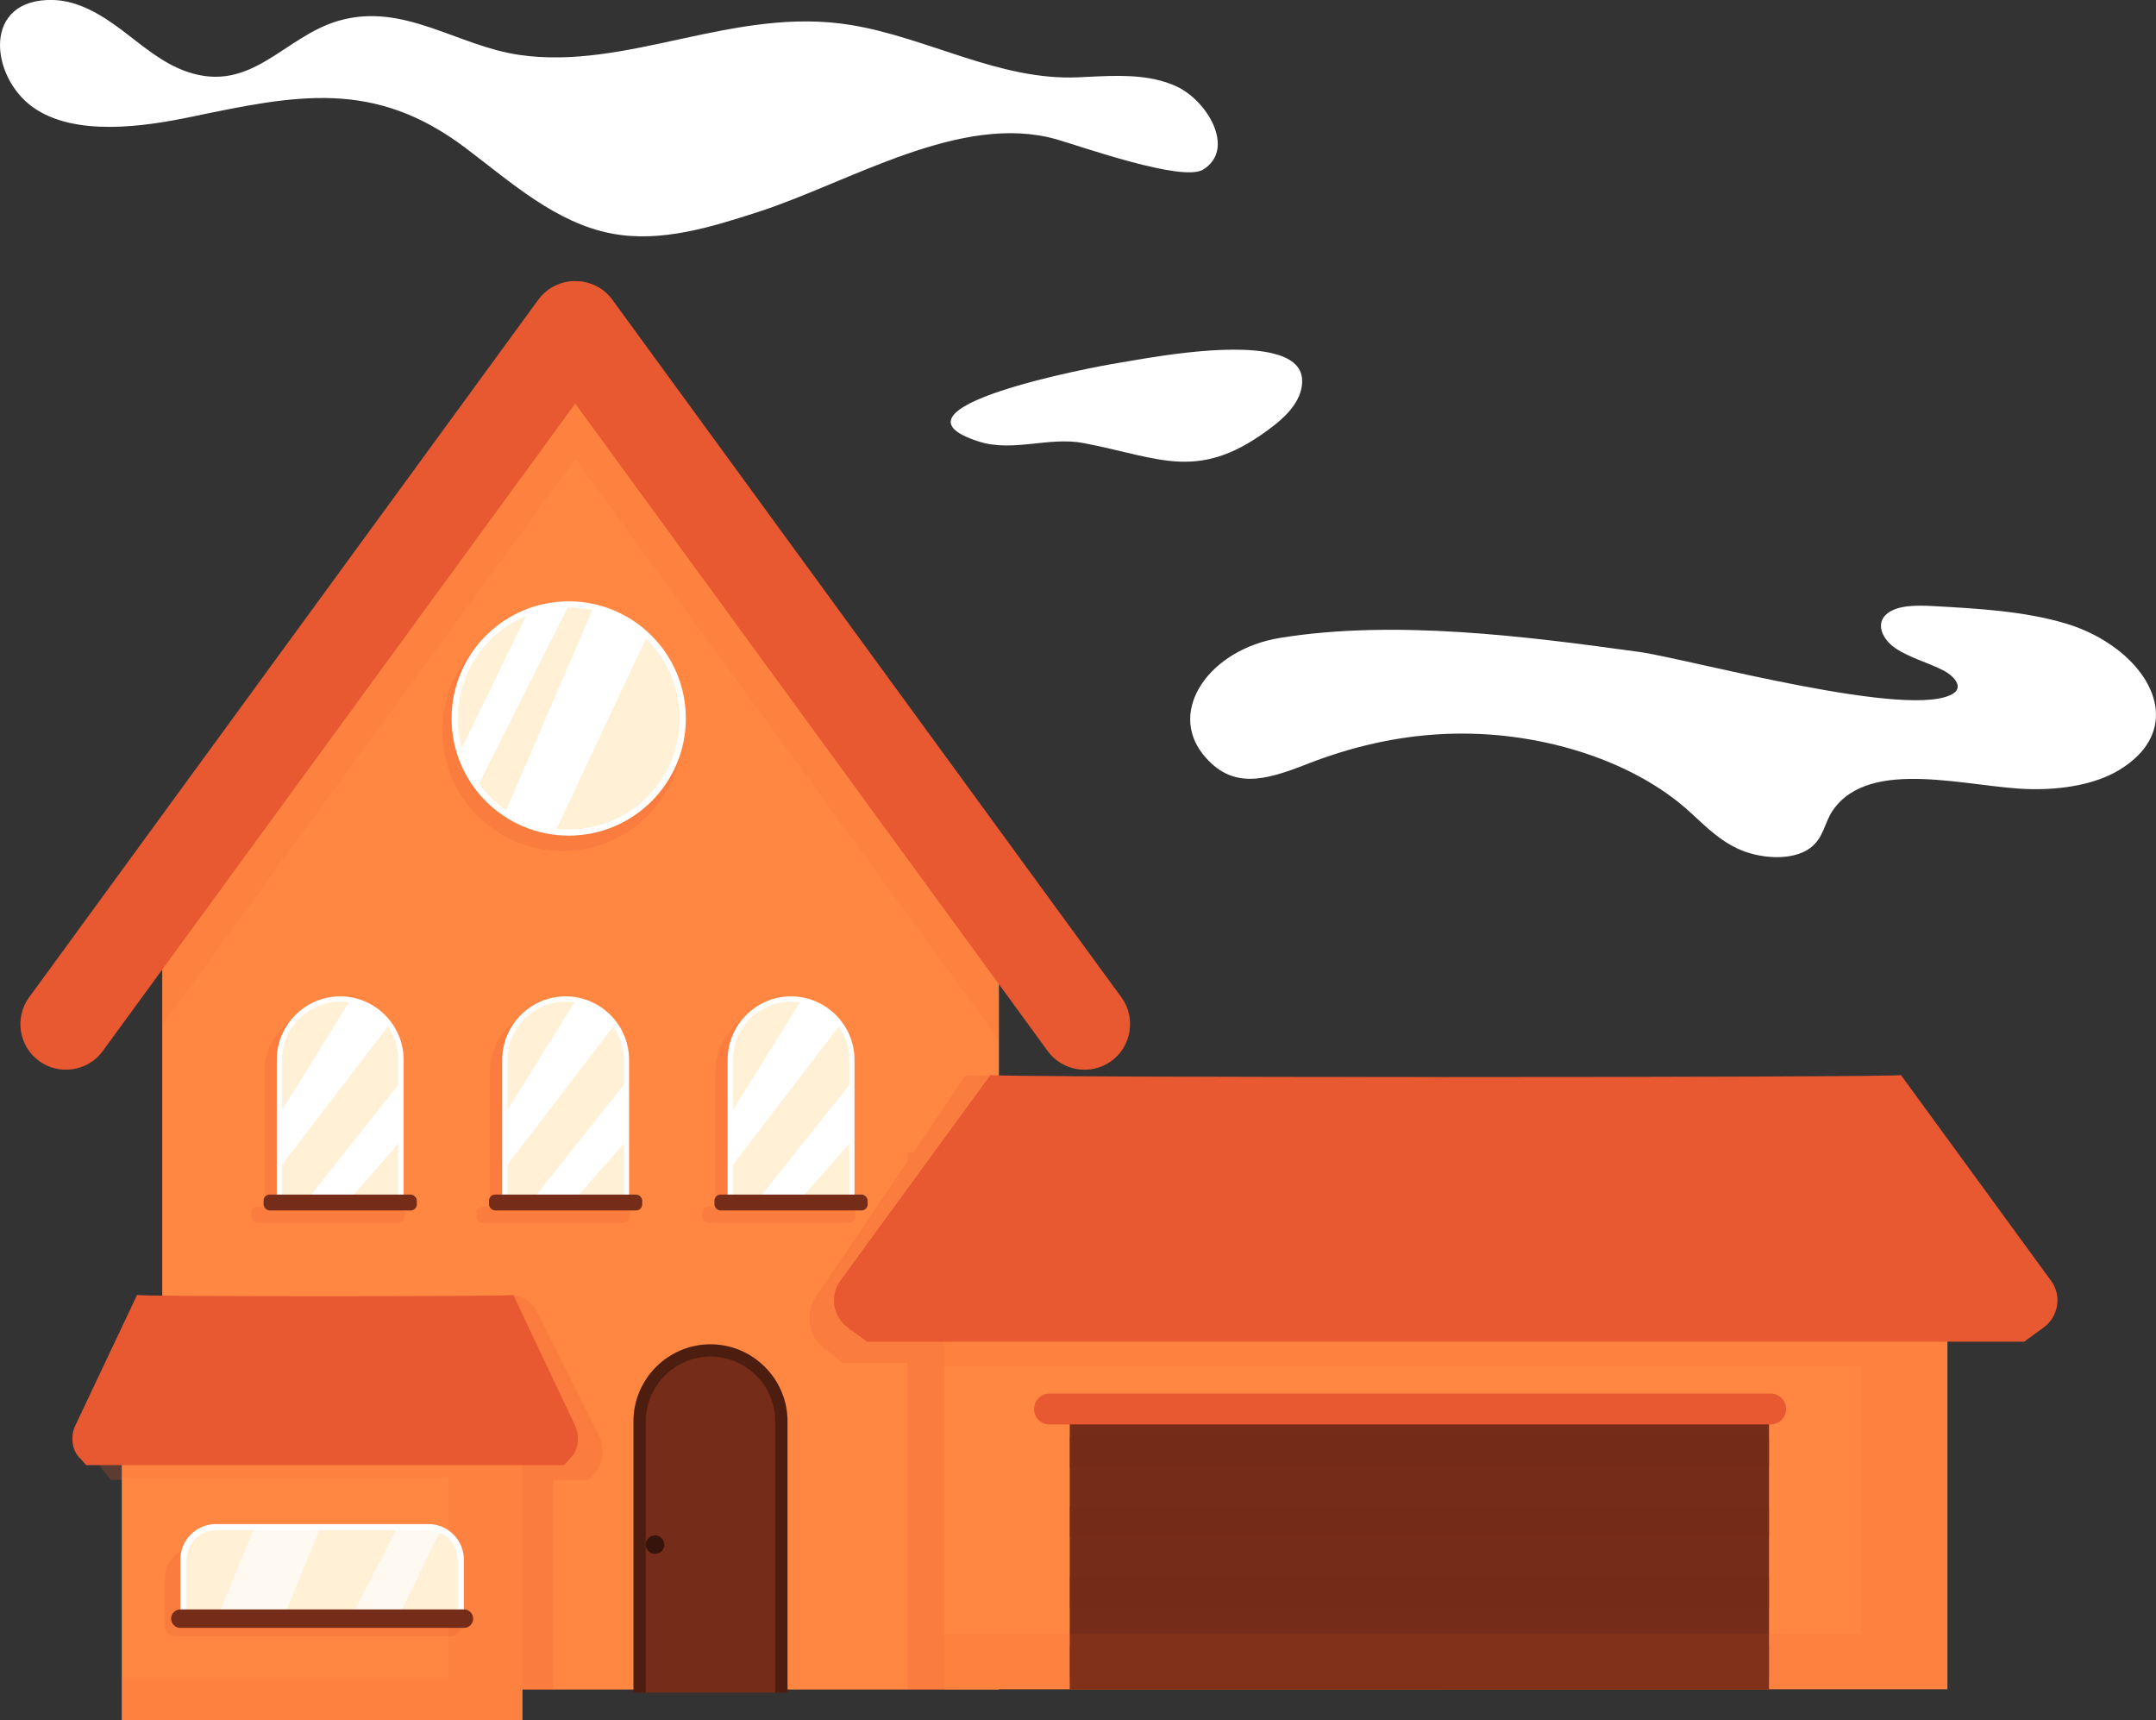 <?xml version="1.0" encoding="UTF-8"?>
<svg xmlns="http://www.w3.org/2000/svg" viewBox="0 0 349.76 279.03">
  <rect x="0" y="0" width="349.76" height="279.03" fill="#333333" stroke="none"/>
  <defs>
    <style>
      .cls-1 {
        fill: #ff8742;
      }

      .cls-2 {
        fill: #fff0d6;
      }

      .cls-3, .cls-4 {
        fill: #fff;
      }

      .cls-5 {
        fill: #36140b;
      }

      .cls-6 {
        opacity: .28;
      }

      .cls-6, .cls-7, .cls-8, .cls-9, .cls-10 {
        mix-blend-mode: multiply;
      }

      .cls-11, .cls-12, .cls-13, .cls-14 {
        fill: none;
      }

      .cls-11, .cls-12, .cls-14 {
        stroke-miterlimit: 10;
      }

      .cls-11, .cls-14 {
        stroke: #fff;
      }

      .cls-15 {
        isolation: isolate;
      }

      .cls-4 {
        opacity: .66;
      }

      .cls-7 {
        opacity: .1;
      }

      .cls-7, .cls-8, .cls-16 {
        fill: #e85831;
      }

      .cls-12 {
        stroke: #4d1d0f;
        stroke-width: 2px;
      }

      .cls-8 {
        opacity: .22;
      }

      .cls-9 {
        opacity: .19;
      }

      .cls-17, .cls-10 {
        fill: #752c18;
      }

      .cls-10 {
        opacity: .53;
      }

      .cls-14 {
        stroke-width: .86px;
      }
    </style>
  </defs>
  <g class="cls-15">
    <g id="Capa_2" data-name="Capa 2">
      <g id="OBJECT">
        <g>
          <g>
            <g>
              <polygon class="cls-1" points="162.05 274.03 26.32 274.03 26.32 137.72 94.19 56.46 162.05 137.72 162.05 274.03"/>
              <polygon class="cls-7" points="46.21 113.91 26.32 141.16 26.32 166.25 93.32 74.45 162.05 168.63 162.05 143.54 128.37 97.39 94.19 56.46 46.21 113.91"/>
            </g>
            <path class="cls-8" d="m156.68,174.35l-8.53,12.62h-.92v1.36l-14.89,22.01c-1.76,2.61-1.23,6.29,1.19,8.19l.27.22-.1.2h.35l2.64,2.08h10.53v52.95h86.5c-.26-33.07-.3-66.02-2.22-99.27-37.34,0-75.01-.12-74.83-.35Z"/>
            <rect class="cls-1" x="153.22" y="186.97" width="162.7" height="87.01"/>
            <g>
              <rect class="cls-17" x="173.54" y="229.03" width="113.44" height="45"/>
              <g>
                <rect class="cls-13" x="173.54" y="249.36" width="113.44" height="6.33"/>
                <rect class="cls-13" x="173.54" y="260.7" width="113.44" height="6.33"/>
                <rect class="cls-13" x="173.54" y="272.03" width="113.44" height="2"/>
                <rect class="cls-13" x="173.54" y="238.03" width="113.44" height="6.33"/>
                <rect class="cls-13" x="173.54" y="229.03" width="113.44" height="4"/>
                <rect class="cls-10" x="173.54" y="233.03" width="113.44" height="5"/>
                <rect class="cls-10" x="173.54" y="244.36" width="113.44" height="5"/>
                <rect class="cls-10" x="173.54" y="255.7" width="113.44" height="5"/>
                <rect class="cls-10" x="173.54" y="267.03" width="113.44" height="5"/>
              </g>
              <path class="cls-16" d="m287.26,231.03h-117c-1.38,0-2.5-1.12-2.5-2.5h0c0-1.38,1.12-2.5,2.5-2.5h117c1.38,0,2.5,1.12,2.5,2.5h0c0,1.38-1.12,2.5-2.5,2.5Z"/>
            </g>
            <polygon class="cls-7" points="314.67 186.97 301.93 186.97 154.39 186.97 153.22 188.57 153.22 221.61 301.93 221.61 301.93 264.98 153.22 264.98 153.22 273.98 315.93 273.98 315.93 221.61 315.93 188.7 315.93 186.97 314.67 186.97"/>
            <path class="cls-8" d="m97.33,233.16l-9.57-19.13c-.06.3-1-4-5-4l-66.57,23.13c-.73,1.67-.51,4.04.49,5.27l.11.14-.04.13h.15l1.09,1.34h6.77v34h65v-34h5.77l1.31-1.6c1-1.22,1.22-3.59.49-5.27Z"/>
            <g>
              <rect class="cls-1" x="19.76" y="231.03" width="65" height="48"/>
              <polygon class="cls-7" points="72.76 231.03 19.76 231.03 19.76 239.61 72.76 239.61 72.76 272.03 19.76 272.03 19.76 279.03 84.76 279.03 84.76 239.61 84.76 231.03 72.76 231.03"/>
            </g>
            <g>
              <path class="cls-17" d="m103.76,274.53v-44c0-6.33,5.18-11.5,11.5-11.5h0c6.32,0,11.5,5.17,11.5,11.5v44h-23Z"/>
              <g class="cls-6">
                <path class="cls-17" d="m122.32,221.48c.92,1.65,1.44,3.54,1.44,5.55v44h-20v3.5h23v-44c0-3.67-1.75-6.94-4.44-9.05Z"/>
              </g>
              <path class="cls-12" d="m103.76,274.53v-44c0-6.33,5.18-11.5,11.5-11.5h0c6.32,0,11.5,5.17,11.5,11.5v44"/>
              <circle class="cls-5" cx="106.26" cy="250.53" r="1.5"/>
            </g>
            <g>
              <path class="cls-8" d="m28.43,265.38c-.92,0-1.67-.73-1.67-1.63v-7.81c0-2.89,2.52-5.25,5.6-5.25h36.79c3.08,0,5.6,2.36,5.6,5.25v7.81c0,.9-.75,1.63-1.67,1.63H28.43Z"/>
              <g>
                <path class="cls-2" d="m29.76,262.38v-9.44c0-2.89,2.36-5.25,5.25-5.25h34.49c2.89,0,5.25,2.36,5.25,5.25v9.44H29.76Z"/>
                <g>
                  <polygon class="cls-4" points="41.3 247.68 35.23 262.38 45.96 262.38 52.03 247.68 41.3 247.68"/>
                  <path class="cls-4" d="m69.5,247.68h-4.99l-7.6,14.69h7.64l7-14.28s-1.32-.42-2.05-.42Z"/>
                </g>
                <path class="cls-11" d="m29.76,262.38v-9.44c0-2.89,2.36-5.25,5.25-5.25h34.49c2.89,0,5.25,2.36,5.25,5.25v9.44H29.76Z"/>
                <path class="cls-17" d="m75.26,264.03H29.26c-.82,0-1.5-.67-1.5-1.5h0c0-.83.68-1.5,1.5-1.5h46c.82,0,1.5.67,1.5,1.5h0c0,.83-.68,1.5-1.5,1.5Z"/>
              </g>
            </g>
            <g>
              <circle class="cls-8" cx="91.26" cy="118.53" r="19.5"/>
              <circle class="cls-2" cx="92.26" cy="116.53" r="18.5"/>
              <g>
                <path class="cls-3" d="m92.26,98.03c-2.34,0-4.57.45-6.63,1.25l-11.04,22.72c.63,2.05,1.61,3.95,2.87,5.62l14.89-29.59s-.06,0-.09,0Z"/>
                <path class="cls-3" d="m96.29,98.49l-14.39,33.38c2.39,1.62,5.18,2.68,8.18,3.03l14.9-31.76c-2.39-2.26-5.36-3.91-8.69-4.65Z"/>
              </g>
              <circle class="cls-11" cx="92.26" cy="116.53" r="18.5"/>
            </g>
            <g>
              <path class="cls-16" d="m332.72,207.71l-24.34-33.35c-.15.44-148.06.44-147.7,0l-24.34,33.35c-1.76,2.41-1.23,5.83,1.19,7.59l.27.2-.1.18h.35l2.64,1.93h187.68l3.17-2.31c2.41-1.76,2.95-5.18,1.19-7.59Z"/>
              <g class="cls-9">
                <path class="cls-16" d="m159.04,204.68h-.35l.1-.18-.27-.2c-2.41-1.76-2.95-5.18-1.19-7.59l16.17-22.16c-8.01-.05-12.9-.12-12.83-.2l-24.34,33.35c-1.76,2.41-1.23,5.83,1.19,7.59l.27.2-.1.18h.35l2.64,1.93h187.68l3.17-2.31c2.41-1.76,2.95-5.18,1.19-7.59l-.8-1.09h-170.23l-2.64-1.93Z"/>
              </g>
            </g>
            <g>
              <path class="cls-16" d="m93.33,231.3l-10.06-21.27c-.06.28-61.18.28-61.03,0l-10.06,21.27c-.73,1.54-.51,3.72.49,4.84l.11.13-.04.12h.15l1.09,1.23h77.54l1.31-1.47c1-1.12,1.22-3.3.49-4.84Z"/>
              <g class="cls-9">
                <path class="cls-16" d="m23.89,227.38h-.15l.04-.12-.11-.13c-1-1.12-1.22-3.3-.49-4.84l5.74-12.13c-4.12-.03-6.71-.08-6.68-.14l-10.06,21.27c-.73,1.54-.51,3.72.49,4.84l.11.13-.04.12h.15l1.09,1.23h77.54l1.31-1.47c1-1.12,1.22-3.3.49-4.84l-1.27-2.68H24.99l-1.09-1.23Z"/>
              </g>
            </g>
            <g>
              <path class="cls-8" d="m64.63,195.75h-1.15v-21.86c0-5.67-4.61-10.29-10.29-10.29s-10.29,4.61-10.29,10.29v21.86h-1.15c-.54,0-.99.45-.99.99v.59c0,.54.45.99.99.99h22.88c.54,0,.99-.45.99-.99v-.59c0-.54-.45-.99-.99-.99Z"/>
              <g>
                <path class="cls-2" d="m45.33,194.6v-22.71c0-5.42,4.44-9.86,9.86-9.86h0c5.42,0,9.86,4.44,9.86,9.86v22.71h-19.71Z"/>
                <g>
                  <path class="cls-3" d="m63.18,166.15c-1.48-2.05-3.74-3.52-6.33-3.97l-11.52,18.56v8.72l17.85-23.31Z"/>
                  <polygon class="cls-3" points="65.04 175.42 49.81 194.6 56.64 194.6 65.04 185.02 65.04 175.42"/>
                </g>
                <path class="cls-14" d="m45.33,194.6v-22.71c0-5.42,4.44-9.86,9.86-9.86h0c5.42,0,9.86,4.44,9.86,9.86v22.71"/>
                <rect class="cls-17" x="42.76" y="193.75" width="24.86" height="2.57" rx=".99" ry=".99"/>
              </g>
            </g>
            <g>
              <path class="cls-8" d="m101.2,195.75h-1.15v-21.86c0-5.67-4.61-10.29-10.29-10.29s-10.29,4.61-10.29,10.29v21.86h-1.15c-.54,0-.99.45-.99.99v.59c0,.54.45.99.99.99h22.88c.54,0,.99-.45.99-.99v-.59c0-.54-.45-.99-.99-.99Z"/>
              <g>
                <path class="cls-2" d="m81.9,194.6v-22.71c0-5.42,4.44-9.86,9.86-9.86h0c5.42,0,9.86,4.44,9.86,9.86v22.71h-19.71Z"/>
                <g>
                  <path class="cls-3" d="m99.75,166.15c-1.48-2.05-3.74-3.52-6.33-3.97l-11.52,18.56v8.72l17.85-23.31Z"/>
                  <polygon class="cls-3" points="101.62 175.42 86.38 194.6 93.21 194.6 101.62 185.02 101.62 175.42"/>
                </g>
                <path class="cls-14" d="m81.9,194.6v-22.71c0-5.42,4.44-9.86,9.86-9.86h0c5.42,0,9.86,4.44,9.86,9.86v22.71"/>
                <rect class="cls-17" x="79.33" y="193.75" width="24.86" height="2.57" rx=".99" ry=".99"/>
              </g>
            </g>
            <g>
              <path class="cls-8" d="m137.77,195.75h-1.15v-21.86c0-5.67-4.61-10.29-10.29-10.29s-10.29,4.61-10.29,10.29v21.86h-1.15c-.54,0-.99.45-.99.99v.59c0,.54.45.99.99.99h22.88c.54,0,.99-.45.99-.99v-.59c0-.54-.45-.99-.99-.99Z"/>
              <g>
                <path class="cls-2" d="m118.47,194.6v-22.71c0-5.42,4.44-9.86,9.86-9.86h0c5.42,0,9.86,4.44,9.86,9.86v22.71h-19.71Z"/>
                <g>
                  <path class="cls-3" d="m136.33,166.15c-1.48-2.05-3.74-3.52-6.33-3.97l-11.52,18.56v8.72l17.85-23.31Z"/>
                  <polygon class="cls-3" points="138.19 175.42 122.96 194.6 129.78 194.6 138.19 185.02 138.19 175.42"/>
                </g>
                <path class="cls-14" d="m118.47,194.6v-22.71c0-5.42,4.44-9.86,9.86-9.86h0c5.42,0,9.86,4.44,9.86,9.86v22.71"/>
                <rect class="cls-17" x="115.9" y="193.75" width="24.86" height="2.57" rx=".99" ry=".99"/>
              </g>
            </g>
            <g>
              <path class="cls-16" d="m181.91,161.75L99.33,48.6c-1.24-1.7-3.09-2.71-5.04-2.96-.02,0-.05,0-.07,0-.19-.02-.38-.04-.57-.05-.11,0-.22,0-.32,0-.11,0-.22,0-.32,0-.19,0-.38.03-.57.05-.02,0-.05,0-.07,0-1.95.25-3.8,1.26-5.04,2.96L4.73,161.75c-2.4,3.29-1.67,7.94,1.61,10.33,3.29,2.4,7.94,1.67,10.33-1.61l76.65-105.02,76.65,105.02c2.4,3.29,7.05,4.01,10.33,1.61,3.29-2.4,4.01-7.05,1.61-10.33Z"/>
              <g class="cls-9">
                <path class="cls-16" d="m181,160.5c-.22.21-.45.41-.7.59-3.29,2.4-7.94,1.67-10.33-1.61L93.32,54.45,16.67,159.47c-2.4,3.29-7.05,4.01-10.33,1.61-.25-.18-.48-.38-.7-.59l-.92,1.25c-2.4,3.29-1.67,7.94,1.61,10.33,3.29,2.4,7.94,1.67,10.33-1.61l76.65-105.02,76.65,105.02c2.4,3.29,7.05,4.01,10.33,1.61,3.29-2.4,4.01-7.05,1.61-10.33l-.92-1.25Z"/>
              </g>
            </g>
          </g>
          <g>
            <path class="cls-3" d="m188.21,13.07c-4.24-1.12-8.86-.73-13.31-.53-12.77.56-24.38-6.43-36.82-8.48-18.96-3.13-36.19,7.42-53.87,4.84-10.08-1.47-18.7-8.55-29.22-5.55-8.95,2.56-14.13,11.88-24.63,8.29-3.93-1.34-7.16-4.15-10.47-6.67C16.57,2.48,12.83.13,8.68,0-2.95-.34-1.65,12.38,5.31,17.37c6.79,4.87,18.14,3.16,25.72,1.58,17.03-3.55,29.63-6.19,44.54,5.08,7.4,5.59,14.66,12.18,23.78,13.87,7.91,1.46,15.95-1.04,23.6-3.51,14.96-4.84,32.93-16.22,48.49-11.78,3.88,1.11,20.36,6.97,23.73,4.9,5.38-3.3.69-11.3-4.49-13.58-.8-.35-1.63-.63-2.46-.86Z"/>
            <path class="cls-3" d="m206.57,57.34c-7.53-1.88-21.85,1.01-25.04,1.51-4.31.67-39.69,7.38-22.72,12.77,5.54,1.76,11.33-.83,16.96.24,12.69,2.41,18.81,6.59,30.95-2.89,2.37-1.85,4.66-4.4,4.52-7.4-.11-2.25-1.94-3.55-4.66-4.23Z"/>
            <path class="cls-3" d="m343.4,105.29c-2.33-1.78-5.17-3.24-8.3-4.17-6.72-2-14.2-2.42-21.51-2.82-2.62-.14-5.65-.17-7.38,1.17-2.06,1.6-.88,4.23,1.36,5.72s5.27,2.29,7.76,3.58c1.66.87,3.11,2.56,1.68,3.61-6.38,4.61-43.21-5.55-51.06-6.64-18.32-2.53-39.72-5.29-58.29-2.28-11.42,1.85-18.27,11.71-12.48,18.91,4.63,5.76,10.01,4.24,16.89,1.54,8.71-3.41,18.17-5.36,28.3-4.85,12.8.65,25.08,5.1,33.02,11.97,2.66,2.3,4.93,4.91,8.46,6.59s8.9,2.08,11.81-.08c2.21-1.64,2.29-4.11,3.68-6.12,6.06-8.74,22.16-3.62,32.08-3.43,5.13.1,10.48-.76,14.33-3.08,9.18-5.54,6.85-14.13-.35-19.63Z"/>
          </g>
        </g>
      </g>
    </g>
  </g>
</svg>
